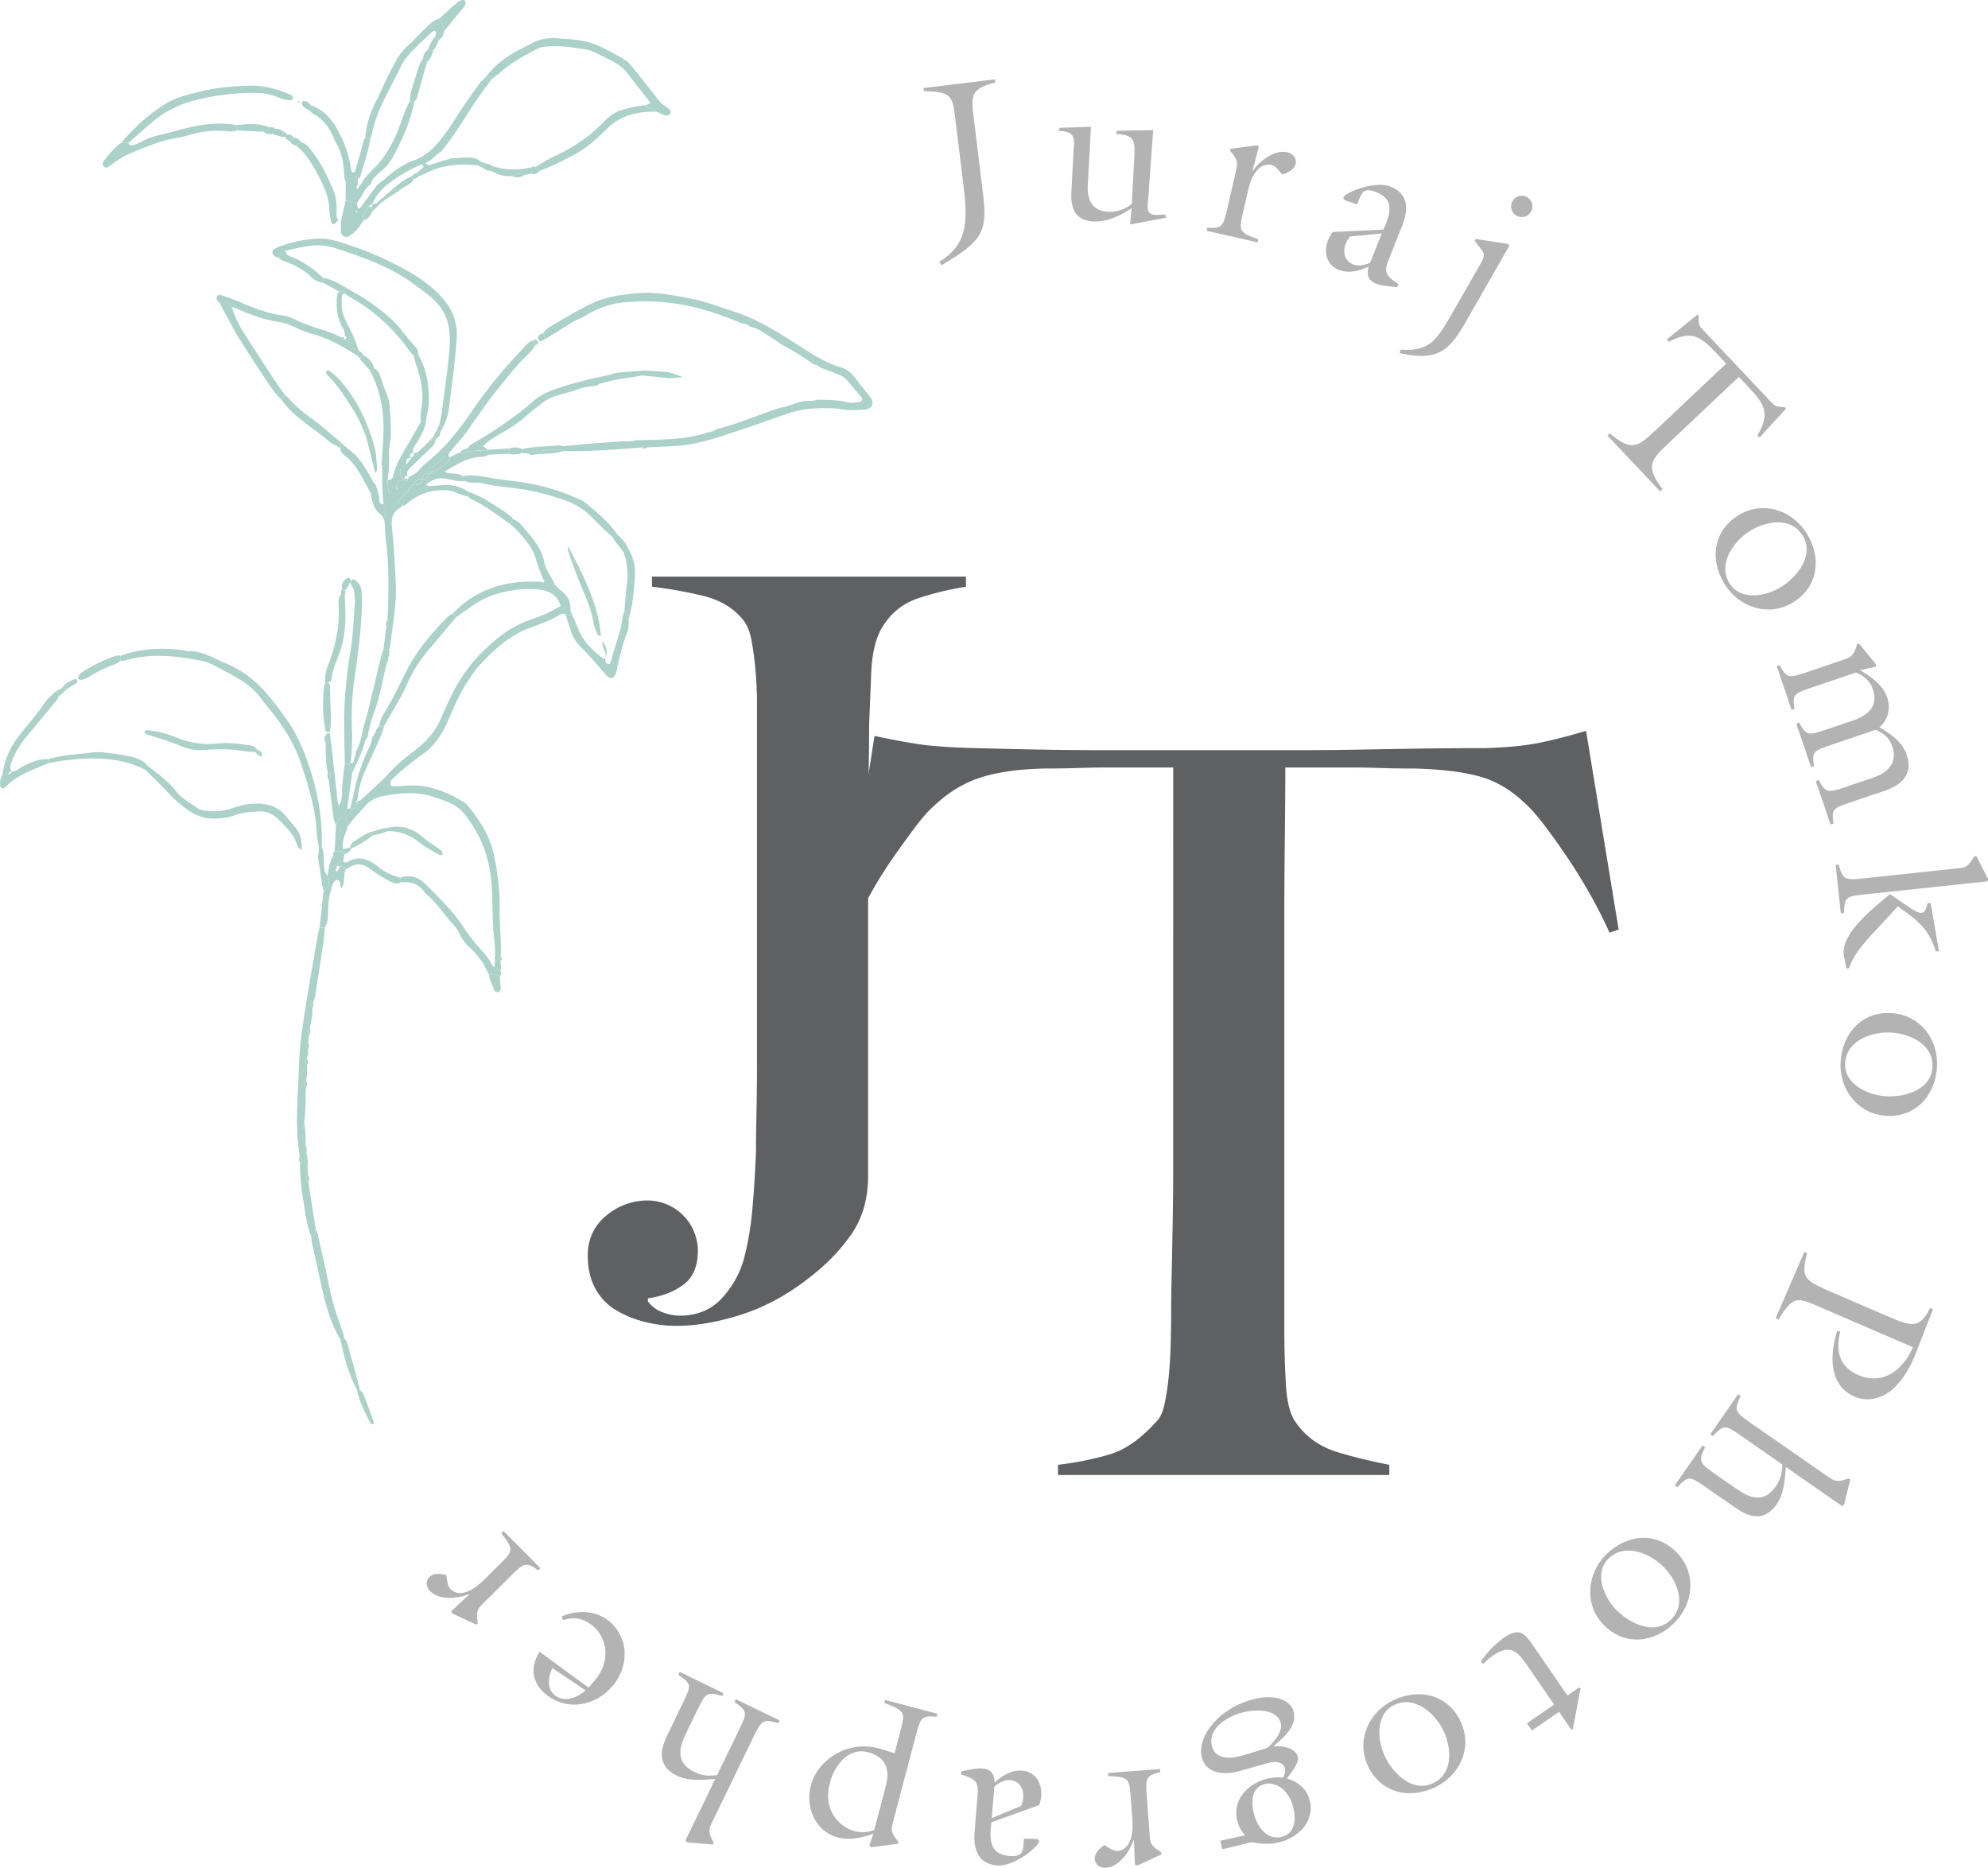 <svg xmlns="http://www.w3.org/2000/svg" viewBox="0 0 1560.15 1465.79">
  <g id="Layer_2" data-name="Layer 2">
    <g id="logo">
      <g>
        <path d="M457,332.41a56.32,56.32,0,0,0-11,5.64c-6.12,3.94-12.38,7.68-18.58,11.5-.3-1.71-.59-3.42-.89-5.13,1.84-2.8,4.7-4.49,7.41-6.09,9.75-5.76,19.45-11.6,29.67-16.59,12.3-6,25.31-7.57,38.64-8.53s26.44,1.79,39.49,4.26c11.84,2.23,23,6.69,34.4,10.31,19.16,6.09,35.56,17,52.23,27.58,9.87,6.25,19.62,12.62,31,16A22.11,22.11,0,0,1,671,379.64c4.05,5.46,8.58,10.57,12.54,16.09,2.7,3.76.72,7.87-3.78,8.74a6.41,6.41,0,0,1-1,.16c-5.51.07-11.16,1-16.48,0-7.44-1.34-14.68-1.2-22.16-.94a74.61,74.61,0,0,0-20.93,3.77c-11.69,3.84-23.18,8.27-34.88,12.06-14.46,4.69-28.69,10.12-43.85,12.54-10.94,1.75-22,1.45-32.94,2.3-1.28-1.59-2.56-1.69-3.82,0-20.75,1.73-41.51,3.21-62.36,2.88a13.58,13.58,0,0,0-.12-1.69l-.09-2.17,25.16-2.25,23.3-1.67a28.67,28.67,0,0,0,9.72-.78c19.06-.54,38.24,0,56.65-6.34,2.78-.1,5.05-1.62,7.48-2.68,16.86-4.13,32.66-11.4,49.2-16.48,7.18-1.23,13.67-5.11,21.07-5.49a18.18,18.18,0,0,0,7.75-.81c8,.13,16,.05,23.85,2.1,2.68.7,5.73,0,8.6-.17a3.34,3.34,0,0,0,2.38-1.13c.7-1.2,0-2.45-.84-3.47-3.3-3.92-6.64-7.8-9.93-11.73a17.14,17.14,0,0,0-6.86-5.14c-5-2-10.13-3.91-15.2-5.86a6.2,6.2,0,0,0-4.73-2.18,216.67,216.67,0,0,0-25.65-15.87,93.23,93.23,0,0,0-8.6-5.87c-4.95-2.66-9.11-6.94-15-7.65-2.15-1.55-4.37-2.9-7.15-2.83-14.26-6-28.64-11.22-44-14.18a167.54,167.54,0,0,0-49.09-2.36C477.36,321.76,466.86,326.08,457,332.41Z" transform="translate(0 -83.22)" style="fill: #abd1c8"/>
        <path d="M419.82,354.42c-3.2,5.63-8.48,9.43-12.65,14.21a495.25,495.25,0,0,0-38.77,50.49c-4.43,6.64-10.1,12.46-15.22,18.65-1.08,1.3-1.86,2.61-.39,4.15l0,.14c-.83-1.14-2.14-1.72-3.18-.88-3.62,2.92-7.12,6-10.52,9.16-.46.42-.11,1.7-.13,2.58h0c-1.69-.2-2.32.5-1.82,2.15l.07-.08c-4.45-.33-4.93,0-5.6,4.33h0c-3.86-.75-5.86,1.58-7.49,4.52l.07-.05c-1.16.26-1.93.85-1.86,2.16l.05-.06c-1.27.13-2.1.66-1.85,2.13l0,0c-1.52-.11-2.28.45-1.82,2.07l0,0q-2.52-.36-1.78,2.07v0c-1.69-.23-2.2,1-2.77,2.2-2.08,2.71-2.07,2.68.51,4.44a6,6,0,0,1,1.11,1.49,8.69,8.69,0,0,1-1.46,1.27c-5.87,3.25-7.46,8-6.78,14.69,1.44,14.17,2.29,28.41,3,42.63a133.63,133.63,0,0,1-.4,19.4c-1,10.61-2.56,21.16-3.93,31.73a20,20,0,0,1-.75,2.8l-4.48-.22q1.11-8.77,2.21-17.56a3.8,3.8,0,0,0,1-5c.21-6.73.52-13.45.59-20.17.14-13.49.08-27-1.69-40.38-.76-5.72-.91-11.53-1.34-17.3,1.15-4.6.45-9.12-.67-13.6A173.61,173.61,0,0,1,300,451.86a21.49,21.49,0,0,0-.57-3.77c.47-7.37,1-14.73,1.4-22.11.91-18.28-1.82-35.85-10.63-52.16.89-1.7,2.2-2.24,3.91-1.3a9.16,9.16,0,0,1,4,5.27c1.77,4.84,3.29,9.78,5.31,14.5a28.21,28.21,0,0,1,2.34,9.35c.76,11,1.86,21.95-.27,32.91a20.91,20.91,0,0,0-.29,5.8,87.08,87.08,0,0,1-1,19.36c.1,1.87.09,3.75.33,5.6a19.23,19.23,0,0,0,1.45,6.55c.86-2.09,1.28-3.19,1.77-4.27a6.32,6.32,0,0,1,3.24-3.22l.1,2.19c.21,1.69.84,1.62,1.75.43l6.45-6.35a1.24,1.24,0,0,0,.72-1.31,1.73,1.73,0,0,0-.15-2.86l.1.23c.55.23,1.31.82,1.61.64,2.21-1.32,4.78-2.42,6.4-4.31,5.33-6.15,12-10.77,17.73-16.46,9.67-9.64,17.72-20.59,25.4-31.84A363.06,363.06,0,0,1,397.38,371c4.67-5.36,9.5-10.57,14.38-15.74,2-2.08,3.87-4.44,7-4.89C419.13,351.72,419.48,353.07,419.82,354.42Z" transform="translate(0 -83.22)" style="fill: #abd1c8"/>
        <path d="M94.48,597.91c16.2-5.84,32.83-6.71,49.75-4.34a16.51,16.51,0,0,0,2.84.59c11.58-.48,20.77,5.83,30.91,10,20.7,8.48,33.46,24.84,45.83,42,9.58,13.28,15.73,28.11,20.5,43.74,5.83,19.07,8.92,38.4,8.17,58.32l-2.19.38c-.55-3.22-1.09-6.44-1.64-9.66-.31-14.72-3.94-28.83-7.93-42.86-1.06-3.73-2.53-7.35-3.65-11.07-5.16-17-14.47-31.69-25.56-45.37-2.44-3-4.92-6-7.25-9.09-5.18-6.87-11.94-11.82-19.3-16-5.92-3.35-11.9-6.61-18-9.68a31.74,31.74,0,0,0-8.18-3c-20.15-3.89-40.34-6.43-60.58-.37a22.14,22.14,0,0,1-3.85.46C94.41,600.6,94.44,599.25,94.48,597.91Z" transform="translate(0 -83.22)" style="fill: #abd1c8"/>
        <path d="M392.62,837.53c.37,2.54.93,5.09.06,7.64-2.49.35-2.62-2.57-4.41-3.17,0-7.12.64-14.26-.33-21.37-1.36-10-1.25-20.06-1.57-30.1-.15-4.85-.19-9.71-.65-14.53-1.4-14.65-5-28.64-12.71-41.41-10.46-17.39-13.65-19.86-33.11-26.13-13.45-4.33-26.9-2.92-40.3-.32A23.39,23.39,0,0,0,286.38,716c-4.62,5.38-10,10.13-13.69,16.31-.29-1.57-.59-3.14-.88-4.7l-.27-3.46c2.19-1.39,3.25-3.62,4.37-5.82,2.46-.79,4.43-2,4.66-4.94l0-2-.07.2c1.82.41,2.92-.79,4.06-1.84q8.67-8,17.32-16l4.94,2c-.58,4.3-.5,4.54,2.39,4.47,4.18-.11,8.37-.37,12.55-.55,15.51-.67,29,5.26,42,12.86a13.24,13.24,0,0,1,3.59,3.21c9.17,11.39,17.1,23.23,20.22,38.07a190.63,190.63,0,0,1,4.56,41.27c-.09,9.35.6,18.71.87,28.06.1,3.55,0,7.1-.06,10.65C391.28,834.94,390.8,836.15,392.62,837.53Z" transform="translate(0 -83.22)" style="fill: #abd1c8"/>
        <path d="M218.24,285.06a6,6,0,0,1-1.89-.33c-2.92-1.64-3.44-4.44-1.13-6a17.55,17.55,0,0,1,3.43-1.74,100.47,100.47,0,0,1,30.24-6.5c9-.53,17.29,2.37,25.5,5.17a257.16,257.16,0,0,1,42.67,18.55c12.05,6.76,23.81,14.49,32.48,25.76a41.27,41.27,0,0,1,8.84,28.93c-1.19,18.09-3.64,36-6,54-.7,5.45-2,10.79-4.8,15.62l-2.75-2.07c.52-2.55,1.19-5.07,1.54-7.63,1.91-14.15,4-28.27,5.48-42.46.82-8,1.78-16.13.66-24.26a37.78,37.78,0,0,0-9.38-20.91c-5.52-6.14-12.24-10.48-18.75-15.3-13.75-10.18-29.34-16.9-45.15-22.46-26.17-9.2-27.23-9.83-55-3.57C220.83,280,220.61,283.74,218.24,285.06Z" transform="translate(0 -83.22)" style="fill: #abd1c8"/>
        <path d="M239.89,981.93a8.08,8.08,0,0,1,.51,6c-2.42,4.07-2.06,7.91.92,11.55.16,2,.33,3.93.49,5.89-2.05,2-2,3.92.25,5.74q2.9,18.7,5.77,37.41c-.58,2.14-.44,4.75-3.42,5.36-3.55-8.39-4.55-17.4-6-26.23A186.07,186.07,0,0,1,235.44,996c2.17-2.07,2-4-.3-5.84a188.3,188.3,0,0,1-2-32.86c.2-12.6,1.07-25.19,1.5-37.79.55-16.19,2.91-32.18,5.49-48.12,3-18.5,6.29-36.94,9.49-55.41.27-1.58.76-3.14,1.14-4.71L255,811c-.42,4.17-.67,8.36-1.29,12.5-2.16,14.36-4.43,28.71-6.72,43a20.4,20.4,0,0,1-1.29,3.6c-2,1-2.65,2.26-.58,3.9.45,5.44-.85,10.66-2,15.89-1.85,1.66-1.63,3.52-.55,5.46l-.69,6.42c-1.74,1.67-1.5,3.48-.35,5.34.75,2.27.18,4.38-.73,6.46-2.13,2-2,3.88.15,5.74a43.31,43.31,0,0,1-.71,11.86c-2.21,1.83-2.25,3.73-.19,5.71-.31,9.23-.09,18.48-1.37,27.67C236.15,970.55,237,976.31,239.89,981.93Z" transform="translate(0 -83.22)" style="fill: #abd1c8"/>
        <path d="M306.78,695.77l-4.94-2A136.53,136.53,0,0,1,323.07,674c8.79-6.62,17-14,21.71-24.34q4-8.83,8.06-17.63a134.91,134.91,0,0,1,16.67-27.23c5.46-6.93,11.86-12.77,18.4-18.58A88.15,88.15,0,0,1,418,568.88a104.72,104.72,0,0,0,21.95-10.17l4.39,6.4-.45.49a4.2,4.2,0,0,0-4.58.08c-7.25,4.44-15.22,7.17-23.14,10.07C401.78,581,390.48,590.58,380,601.34c-13,13.25-20.87,29.49-27.9,46.3-4.7,11.26-11.2,21.33-21.45,28.27A177.14,177.14,0,0,0,306.78,695.77Z" transform="translate(0 -83.22)" style="fill: #abd1c8"/>
        <path d="M285.49,256.09c-3,4.14-5.47,8.7-10.06,11.47-1.68,1-3.22,2.2-5.28,1.27s-2.63-2.69-2.64-4.71c0-2.57.08-5.13.13-7.7l.05-.18q1.79-7.78,3.56-15.56l9,1.86a11.86,11.86,0,0,0,0,1.88,4.23,4.23,0,0,0,.54,1.72c.79,1.24,1.84.36,2.24-.19,4.33-5.77,8.55-11.61,12.8-17.44,3-2.43,6.12-4.77,9.05-7.31,5.94-5.13,12.4-9.43,19.81-12,7.61-2.65,13.44-7.55,18.63-13.46,6.44-7.31,11.63-15.48,16.83-23.69s10.92-16,16.54-23.88c1.1-1.54,2.79-2.65,4.22-4l5,1.2c-7.2,9.43-14.07,19.09-20.33,29.19a257.78,257.78,0,0,1-19.33,27.53c-4.39,2.48-7.23,7.07-12.09,8.92l-3.39,1.27a119.16,119.16,0,0,0-24.28,13.83C300.2,230.65,295,236.29,292,243.6l.08-.1c-1.41.13-2.08,1.16-2.71,2.24C286.69,248.67,284.85,251.92,285.49,256.09Zm-5.62-6c.2-.24.57-.5.56-.73s-.39-.47-.61-.7c-.2.25-.56.5-.56.74S279.65,249.81,279.87,250Z" transform="translate(0 -83.22)" style="fill: #abd1c8"/>
        <path d="M385.87,145.4l-5-1.2c6.21-8.5,14.25-14.92,23.27-20.14,4.2-2.42,8.66-4.38,12.92-6.7a34.3,34.3,0,0,1,19.67-4.13c10.28.9,20.66.92,30.51,4.9a160.19,160.19,0,0,1,23.14,12.15c2.94,1.79,5.24,4.81,7.48,7.55,6.32,7.78,12.49,15.66,18.63,23.58,2.24,2.89,5.22,4.78,8,6.92,1.3,1,2.5,2.43,1.32,4.11a3.63,3.63,0,0,1-4.38,1.1c-2.12-.76-4.15-1.75-6.23-2.64-.88-2.19-2.74-2.41-4.75-2.38a3.35,3.35,0,0,1-3.47-2.68l3.54-1.89c-5.76-7.39-11.4-14.41-16.78-21.62a36.47,36.47,0,0,0-14-11.56c-2.63-1.23-5.13-2.75-7.77-3.93-3.83-1.72-7.61-4-11.64-4.7-10.81-1.81-21.71-3.45-32.74-2.28a16.06,16.06,0,0,0-5.56,1.51c-10,5.2-20.07,10.41-28.62,18C391,141.5,388.39,143.39,385.87,145.4Z" transform="translate(0 -83.22)" style="fill: #abd1c8"/>
        <path d="M116.26,684.59c8,6,16.08,12,22.36,20,4.51,5.73,11.11,8.85,16.76,13.14,1.44,1.09,3.64,1.35,5.54,1.61A44.52,44.52,0,0,0,182,717.57c8.89-3.11,18-5,27.63-2.87a24.31,24.31,0,0,1,14,8.14c2.94,3.45,5.87,6.92,8.69,10.47,3.26,4.11,4.13,7.41,4.61,16.5-3-.1-3.51-2.79-4.14-4.63-2.73-8.06-8.88-13.52-14.56-19.19a19.74,19.74,0,0,0-15.89-6c-6.15.47-12.23.81-18.12,3a46.13,46.13,0,0,1-16.25,2.59,32.58,32.58,0,0,1-19.2-5.85,93.81,93.81,0,0,1-15.53-13.1c-6.13-6.65-12.72-12.88-19.12-19.3C114.8,686.44,115.53,685.51,116.26,684.59Z" transform="translate(0 -83.22)" style="fill: #abd1c8"/>
        <path d="M270.61,682.73c-.16-14.5-1-29-.31-43.5a355.41,355.41,0,0,1,4.51-43.32c2.21-13,2.65-26.33,3.69-39.52.22-2.86-.57-5.8-.5-8.69.08-3.06-3.2-4.86-2.69-8,.43-1.47,1.48-2.24,2.81-1.49,3.71,2.08,5.42,5.61,5.71,9.62a120.8,120.8,0,0,1,.11,13.59c-.72,17.81-3.1,35.46-5.57,53.1a218.91,218.91,0,0,0-2.07,43.57c.29,4.84-.16,9.72-.27,14.57-.3,3.27-.59,6.54-.89,9.81a.82.82,0,0,0-1-.11Z" transform="translate(0 -83.22)" style="fill: #abd1c8"/>
        <path d="M95.21,195.23a153.56,153.56,0,0,1,32.35-29.11c9.2-6.21,20.12-8.77,30.85-11.35,12-2.88,24.28-3.9,36.59-4.34,11.89-.43,23.05,2.74,33.8,7.52a2.8,2.8,0,0,1,1.07,2.41,2,2,0,0,1-2.13,1.49,18.8,18.8,0,0,1-7.57-1.49c-10.08-4.57-20.78-4.76-31.47-4a194.38,194.38,0,0,0-37.31,6,82.59,82.59,0,0,0-32.33,17c-6.15,5.26-12.19,10.64-18.28,16Z" transform="translate(0 -83.22)" style="fill: #abd1c8"/>
        <path d="M484.52,502.61c-.56,2.63-2.47,3.24-4.19,1.73-4.85-4.28-9.53-8.77-14-13.4-6.18-6.35-13.12-11.52-21.5-14.55a188.52,188.52,0,0,0-39.46-9.89c-9-1.19-18-1.87-26.85-4-4.4-1.07-9.12.22-13.41-1.73q-1.12-2-2.27-3.91c6.14-1,12.17-.39,18.25.69,7.61,1.35,15.27,2.5,22.95,3.37a165.87,165.87,0,0,1,51,14.31,20.61,20.61,0,0,1,4.2,2.38C468.46,485.07,477.5,492.81,484.52,502.61Z" transform="translate(0 -83.22)" style="fill: #abd1c8"/>
        <path d="M95.21,195.23l5.57.19c.46,1.33,1.32,2.33,2.8,1.94a22.54,22.54,0,0,0,5.39-2,75.31,75.31,0,0,1,19-6.88c8.13-1.95,16.16-4.39,24.35-6.07,11.1-2.27,22.33-3,33.59-1l.31,4.17c-3.45,1.42-7,.63-10.5.42a73.91,73.91,0,0,0-25,2.52,113.41,113.41,0,0,1-13.17,3.23c-12.92,2.1-24.66,7.49-36.59,12.41-5.78,2.39-10.55,6.25-15.58,9.75-1.09.75-2.39,1.26-3.56.26a3.07,3.07,0,0,1-.58-4.35C85.42,204.54,89.54,199.14,95.21,195.23Z" transform="translate(0 -83.22)" style="fill: #abd1c8"/>
        <path d="M172.45,321.21a13.23,13.23,0,0,1-2.24-3c-.79-2.13,1-4.26,2.91-3.58,5.48,1.92,11,3.83,16.3,6.14,10.72,4.65,21.59,8.65,33.27,10.15a22.85,22.85,0,0,1,7.35,2.37c9,4.56,18.63,7.33,28.16,10.44a81.71,81.71,0,0,1,8.84,3.92c1.29.59,2.41.68,3.37-.54v-.21a2.05,2.05,0,0,0,.27,2.95c4.31,3.1,4.31,3.1,7.32-1.42l3.51,10c-.17,1.46-.34,2.93-.5,4.39-11.32-7.44-23-14.09-36.23-17.63a93.53,93.53,0,0,1-13.46-5.25c-3.55-1.57-7.08-3.19-10.92-3.76a124.57,124.57,0,0,1-34.83-11,23.6,23.6,0,0,0-3.68-1.06C179.86,319.38,175.93,321,172.45,321.21Z" transform="translate(0 -83.22)" style="fill: #abd1c8"/>
        <path d="M362.8,456.83q1.14,1.95,2.27,3.91c-5.24.59-10.24-.95-15.28-1.9-5.77-1.08-10.49.61-15.69,4.77,2.9,1.65,5,.84,7,.74s3.86-.26,5.78-.46a31,31,0,0,1,21,5.45c-.11,1.24-.21,2.49-.31,3.73-3.35-1.09-6.85-1.86-10-3.34-4.59-2.14-9.22-2-14.08-1.63-8.33.56-15.48,3.76-22,8.67-1.78,1.33-3.31,3.06-5.63,3.53a6,6,0,0,0-1.11-1.49c-2.58-1.76-2.59-1.73-.51-4.44,1.38-.16,2.51-.64,2.77-2.2v0a1.79,1.79,0,0,0,1.78-2.07l0,0a1.94,1.94,0,0,0,1.82-2.07l0,0a2.35,2.35,0,0,0,1.85-2.13l-.05.06a2.26,2.26,0,0,0,1.86-2.16l-.07.05c3.44.06,6.35-.75,7.49-4.52h0c3.12.18,4.61-1.76,5.6-4.33l-.07.08a2.47,2.47,0,0,0,1.82-2.15h0c4.48-.67,7.68-3.74,11.25-6.09a6.76,6.76,0,0,0,2.58-4.77l0-.14,8.72-3.93c2,1.83,3.85,1.67,5.59-.37,5.3-.5,10.57-1.49,15.93-.86l0,3.3c-1.88,1.58-4.2,1.59-6.45,1.7-10.45.49-18.5,6.29-27.9,11.59C354,456,359.05,453.66,362.8,456.83Z" transform="translate(0 -83.22)" style="fill: #abd1c8"/>
        <path d="M286.65,191.33a77.59,77.59,0,0,1,8.87-29.47c2.37-4.59,4.35-9.38,6.62-14,2.85-5.8,5.67-11.62,8.81-17.26a44.53,44.53,0,0,1,10.35-12.69c4.19-3.51,7.62-7.91,11.61-11.67,3.5-3.29,6.75-7,11.7-8.33a14.69,14.69,0,0,1,3.79,9.85c0,3.09-1.64,5.23-4.06,6.89l-2.8-2.84c.23-1.25,1.08-3.07.56-3.64-1.47-1.62-2.87,0-4,1-4.69,4.39-9.45,8.73-13.88,13.37-3.54,3.7-7.07,7.49-9.31,12.23-8.49,18-19.61,34.79-23.33,54.78a6.72,6.72,0,0,1-.88,1.7Z" transform="translate(0 -83.22)" style="fill: #abd1c8"/>
        <path d="M475.07,599.32c-.41,2.67.4,4.69,2,5.06.77.18,1.29.08,1.62-.59a8.64,8.64,0,0,0,.86-1.72c2.61-11.33,7.6-22,8.84-33.73a29.63,29.63,0,0,1,1.65-5.53c2.64,1.58,2.05,4.61,3.11,6.91a19.58,19.58,0,0,1-1,9.55A205.79,205.79,0,0,0,484,609.21a17,17,0,0,1-1.69,4.5,2.81,2.81,0,0,1-4.13,1.14,10.08,10.08,0,0,1-3-2.42c-6.5-7.64-13.08-15.2-20.19-22.3a29,29,0,0,1-6.86-11.63l-4.26-12.9s.45-.49.44-.49c1.48,1,3.13.95,4.8.73,1.77,4.09,3.57,8.17,5.31,12.27,4,9.48,11.31,16.12,19.28,22.15.11.09.86-.65,1.32-1Z" transform="translate(0 -83.22)" style="fill: #abd1c8"/>
        <path d="M507,165.84a3.35,3.35,0,0,0,3.47,2.68c2,0,3.87.19,4.75,2.38A65.1,65.1,0,0,0,498,172.45,42.71,42.71,0,0,0,477.72,183c-8.22,7.69-16.26,15.78-26.32,21.18-9.08,4.87-18.25,9.61-28,13.19a3.64,3.64,0,0,0-.59-1.26l-.42-3.1c2.18-1.36,4.29-2.85,6.56-4,6.28-3.3,12.8-6.19,18.91-9.78A117.75,117.75,0,0,0,473,179.61c4.09-4.22,8.57-8.11,14.2-9.81C493.65,167.87,500.2,166.09,507,165.84Z" transform="translate(0 -83.22)" style="fill: #abd1c8"/>
        <path d="M280.23,242.54l-9-1.86.09-15.06c3.23.55,6.7,1.74,8-3l1.59.5-.21,5.26c-.35.51-.92,1-1,1.55s.42,1.07.66,1.62c.41-.45.86-.87,1.23-1.35a3.24,3.24,0,0,0,.35-.88,8.14,8.14,0,0,0,3-4.63c2.56-2.86,4.93-5.92,7.73-8.52,7.18-6.65,12.15-14.78,16.48-23.42,4.87-9.75,7.13-20.57,12.44-30.12l3.62.34C322,178.62,315.62,193.07,308,207a37.46,37.46,0,0,1-9.41,11c-3.27,2.66-6.35,5.53-7.69,9.74a18.27,18.27,0,0,0-5.83,7C283.65,237.42,281.85,239.94,280.23,242.54Z" transform="translate(0 -83.22)" style="fill: #abd1c8"/>
        <path d="M280.91,223.16l-1.59-.5c-1.28,4.7-4.75,3.51-8,3-1.5-3-1.28-6.27-1.53-9.47-.55-7.15-2.1-14-5.78-20.3a24.24,24.24,0,0,1-1.7-3.47c-3.4-8.68-8.67-15.76-17.08-20.24-.79-.42-1.29-1.39-1.92-2.1.21-1.41.42-2.81.64-4.22,10.45,3.65,16.92,11.25,21.88,20.87A89.48,89.48,0,0,1,275.63,217c.09.75.54,2,1.84,1.49a2.3,2.3,0,0,0,1.34-1.21q2.85-9.79,5.55-19.62c.6-2.18.82-4.49,2.29-6.34l4.1-.09c-1.55,10.78-5.36,21-8.23,31.41C282,222.81,281.44,223,280.91,223.16Z" transform="translate(0 -83.22)" style="fill: #abd1c8"/>
        <path d="M388.27,842c1.79.6,1.92,3.52,4.41,3.17a3.28,3.28,0,0,1-.48,4.25l-5.61-1.74c-1.43-2.55-1.43-2.55-3.33-.37a60.34,60.34,0,0,0-15.07-20.93,33.9,33.9,0,0,1-7.88-10.89,21.18,21.18,0,0,0-3.62-5.66c-7.53-7.92-13.29-17.4-21.67-24.55a6.89,6.89,0,0,1-1.45-1.27c-4.48-7-11.08-9.24-19-8.38l-.24-3.78c7.14-2.15,13.42-.76,18.81,4.5,11.81,11.53,23.54,23.12,32.46,37.2a91.39,91.39,0,0,0,8.89,11.5c4.53,5.09,9.27,10,12.14,16.29C386.78,841.73,387.69,841.79,388.27,842Z" transform="translate(0 -83.22)" style="fill: #abd1c8"/>
        <path d="M244.41,1053.83c3-.61,2.84-3.22,3.42-5.36,1.56,1.42,1.61,3.42,2,5.29,2.7,12.25,5.64,24.46,8,36.78a219.52,219.52,0,0,0,10.51,36.08c.91,2.4,1.44,4.94,2.14,7.41l-3.42.28c-6.62-11.23-10.52-23.49-13.42-36.1-3.1-13.5-6.07-27-9-40.55A24.33,24.33,0,0,1,244.41,1053.83Z" transform="translate(0 -83.22)" style="fill: #abd1c8"/>
        <path d="M172.45,321.21c3.48-.19,7.41-1.83,9.43,2.85a76.74,76.74,0,0,0,9.31,20c7.05,11.15,14.25,22.2,21.48,33.23,3.51,5.37,7.23,10.6,10.86,15.9-1,1.1-2,2.21-3,3.32-6.57-6.28-11-14.12-16-21.56-5.37-8-10.5-16.17-15.71-24.28-1.39-2.16-2.75-4.35-4-6.6C180.67,336.45,176.57,328.82,172.45,321.21Z" transform="translate(0 -83.22)" style="fill: #abd1c8"/>
        <path d="M267.69,256.24l-.05.18c-2.45-1.31-3.3.85-4.62,2.1s-2.58.55-2.91-.75a41.56,41.56,0,0,1-1.61-9.45c-.05-9.68-4-18.33-8.2-26.44-4.69-9-9.86-18.07-18.13-24.62l4.12-2.59a14,14,0,0,1,6.88,5.08c8.28,10.47,14.34,22.2,19.13,34.55,2.11,5.44,1.93,11.39,1.79,17.22C264,253.86,264.7,256,267.69,256.24Z" transform="translate(0 -83.22)" style="fill: #abd1c8"/>
        <path d="M266.19,312q-6.24-3.42-12.46-6.86c-.09-1.33-.19-2.67-.28-4,.94.22,1.9.42,2.83.67,7.63,2.09,14,6.61,20.8,10.42a162.7,162.7,0,0,1,30,21.37c7,6.39,11.87,14.57,18.49,21.27a10,10,0,0,1,2.86,7.08l-3.8.31a51.45,51.45,0,0,1-3.81-4.29,139.87,139.87,0,0,0-46-41.54c-1.66-.93-3.17-2.14-4.75-3.22A3.69,3.69,0,0,0,266.19,312Z" transform="translate(0 -83.22)" style="fill: #abd1c8"/>
        <path d="M270.61,682.73l3.53-.34a18.12,18.12,0,0,0,2.3,7.34l-4,28.09c-1.69,1.89-.94,4.16-.94,6.3l.27,3.46a12.27,12.27,0,0,1-1.53-.9c-3.19-2.57-3.15-2.56-4.69.73a22.4,22.4,0,0,1-1.91,2.91c-.59-1.47-1.52-2.89-1.73-4.42-1.39-10.18-2.63-20.38-3.92-30.58,1.91-2.1,1.75-4-.61-5.64-2-7.68-1.62-15.56-1.84-23.39,2.23-2.11,1.6-4.48.62-6.89a1.6,1.6,0,0,1,2.7-.24c.41,2.88.89,5.74,1.21,8.63,1.65,14.74,3.24,29.48,4.88,44.23a33.94,33.94,0,0,0,.93,3.51c2.5-3.79,2.37-7.25,2.53-10.68.18-3.86.46-7.73.83-11.58C269.63,689.75,270.16,686.24,270.61,682.73Z" transform="translate(0 -83.22)" style="fill: #abd1c8"/>
        <path d="M255,811l-4.21.29L254,781.9c5.37-2.6,4.31-6.93,3-11.32.91-5.14,1.43-10.4,4.11-15.06.69.13,1.15,1.79,2,.33.07-.13-.79-.8-1.21-1.22-1.07-1.35-.79-2.36.76-3l6-.41,1.74,2.28c-.35,1.86-.71,3.71-1.07,5.57-2.38.18-4.57.61-4.79,3.63-.21.62-.43,1.23-.65,1.85-.46.75-.92,1.7-.12,2.27s1.35-.36,1.74-1c.43-.87.87-1.73,1.31-2.59,1.93-.09,3.53.46,4.45,2.32-2.06,4.65-.15,10.2-3.24,14.71-2.11-1.77,0-6-2.89-6.36-3.67-.43-3.88,3.59-4.83,6.06-1.86,4.83-2.33,10-2.71,15.14C257.17,800.36,258.24,806,255,811Z" transform="translate(0 -83.22)" style="fill: #abd1c8"/>
        <path d="M276.44,689.73a18.12,18.12,0,0,1-2.3-7.34.81.81,0,0,1,1,.09c1.17-.53,2.33-1,2.67-2.49.57-2.49,1.24-5,1.87-7.43a52.56,52.56,0,0,0,4.68-14.63c.81-5,2.82-9.87,4-14.85,3.75-15.32,7.35-30.66,11.06-46a44.6,44.6,0,0,1,1.61-4.49l4.48.22c.31,5.64-2.09,10.76-3.3,16.08-2.57,11.34-4.67,22.82-8.72,33.77a97,97,0,0,0-4.95,18.71,15.1,15.1,0,0,0-1.89,3.25C284.2,673.38,280.18,681.5,276.44,689.73Z" transform="translate(0 -83.22)" style="fill: #abd1c8"/>
        <path d="M45.85,629.9c-.57,2.29-2.24,3.86-3.66,5.59q-10.74,13-21.51,26a67.81,67.81,0,0,0-11,18c-1.18,2.94-2.53,6-.66,9.21l.1,0c-1.66-.13-2.2,1.11-2.81,2.28L2,691.08a60.73,60.73,0,0,1,12.64-30c6.49-8.44,13.54-16.44,19.72-25.14a40.73,40.73,0,0,1,10.84-11Z" transform="translate(0 -83.22)" style="fill: #abd1c8"/>
        <path d="M200.46,673.18c-6.81.3-13.42-1.63-20.25-1.78a155.77,155.77,0,0,0-19.33.31,35.85,35.85,0,0,1-17.14-2.39,272.34,272.34,0,0,0-27.49-9.41,8.92,8.92,0,0,1-2.46-1.47.92.92,0,0,1-.24-.83c.24-.52.68-1.41,1-1.38A78,78,0,0,1,125,657.64a81.25,81.25,0,0,1,12.92,4.11,65.42,65.42,0,0,0,33.2,4.9c7.18-.76,14.21,0,21.23,1,3.34.44,7.27.45,9.5,4Z" transform="translate(0 -83.22)" style="fill: #abd1c8"/>
        <path d="M301.18,478.53c1.13,4.49,1.83,9,.68,13.61-.92-1.66-1.45-3.84-2.83-4.89-5-3.81-6.87-9-7.6-14.91a15.83,15.83,0,0,0-2.24-5.26c-5-9.24-9.4-18.9-17.88-25.85-2-1.61-4.8-3.46-4.19-7,.13-1.3.26-2.6.4-3.9a95.14,95.14,0,0,0,7.14,6.36c5.88,4.29,9.73,10.19,13.48,16.2,2.2,3.53,3.61,7.55,6.55,10.61a45.7,45.7,0,0,1,3.14,13C298,478.51,299.26,479.2,301.18,478.53Z" transform="translate(0 -83.22)" style="fill: #abd1c8"/>
        <path d="M270.61,550.18c.18,9.31.95,18.62-.18,27.94A77.09,77.09,0,0,1,266.67,595c-2.39,6.64-5.5,13-6.35,20.17a3.82,3.82,0,0,1-2.72,3.62l-2.42.64a30.62,30.62,0,0,1,2.3-14.13c6-15.45,9.33-31.4,8.24-48.09-.18-2.62-.14-5.17,1.92-7.19Z" transform="translate(0 -83.22)" style="fill: #abd1c8"/>
        <path d="M116.26,684.59c-.73.92-1.46,1.85-2.2,2.77C99.57,679.84,84,677.94,68,678.52a177.46,177.46,0,0,0-29.83,3.56c-.11-1-.23-2-.34-3.06,11.52-3.67,23.6-3.73,35.43-5.38a42.25,42.25,0,0,1,10.64.36c5.78.7,11.57,1.51,17.27,2.69S112.39,679.7,116.26,684.59Z" transform="translate(0 -83.22)" style="fill: #abd1c8"/>
        <path d="M220.57,396.48c1-1.11,2-2.22,3-3.32a25.64,25.64,0,0,1,2.88,2.51c5.2,6.15,11.39,11.09,17.9,15.82,7.73,5.62,14.85,12.09,22.24,18.19-.77,1.13-1.55,2.25-2.32,3.37-4-1.35-7.09-4.33-10.24-6.91-9.84-8.05-21-14.58-29.35-24.38C223.2,400.07,221.92,398.24,220.57,396.48Z" transform="translate(0 -83.22)" style="fill: #abd1c8"/>
        <path d="M493.12,569.72c-1.06-2.3-.47-5.33-3.11-6.91.62-7,1-14,1.91-20.92a52.89,52.89,0,0,0-2.58-25.42,7,7,0,0,0,3.15-3.42,34.75,34.75,0,0,1,5.78,21.75C497.55,546.6,496.7,558.35,493.12,569.72Z" transform="translate(0 -83.22)" style="fill: #abd1c8"/>
        <path d="M264.51,762.65c.22-3,2.41-3.45,4.79-3.63,1.76,1.83,3.39.83,5.12-.15,5.94-3.37,11.7-2.09,17.27,1a43.75,43.75,0,0,1,5.47,3.84,42.15,42.15,0,0,0,17.14,8.15l.24,3.78c-3.72,1.9-7,.11-10-1.61a108.84,108.84,0,0,1-13.87-8.77c-5.56-4.37-11-4.91-16.89-1.19-.82.52-1.69.93-2.54,1.4-.92-1.86-2.52-2.41-4.45-2.32Z" transform="translate(0 -83.22)" style="fill: #abd1c8"/>
        <path d="M37.78,679c.11,1,.23,2,.34,3.06-3.84,1.6-7.68,3.22-11.53,4.81-8.33,3.46-16.27,7.53-22.52,14.3a2.81,2.81,0,0,1-2.58.51,3.35,3.35,0,0,1-1.37-2.33A13,13,0,0,1,2,691.08L6.27,691c1.3-.31,2.49-.76,2.81-2.28l-.1,0c3.53.15,5.85-2.46,8.65-3.91C24,681.54,30.4,678.65,37.78,679Z" transform="translate(0 -83.22)" style="fill: #abd1c8"/>
        <path d="M330.73,212.31l3.39-1.27c.8,1.8,2.33,1.87,3.87,1.4,5.33-1.63,10.64-3.35,15.95-5,4.18-.23,8.36-.54,12.54-.69,3.94-.13,7.71.5,10.8,3.27-.81,1-1.62,2-2.44,3-14.6-1.61-28.73-.38-41.93,6.77a30.37,30.37,0,0,1-4.46,1.63c-.49-.79-1-1.57-1.46-2.36,1.4-1.18,2.73-2.45,4.22-3.52C333.26,214,332.3,213.17,330.73,212.31Z" transform="translate(0 -83.22)" style="fill: #abd1c8"/>
        <path d="M253.45,301.11l.28,4a16.83,16.83,0,0,1-10.11-5c-5.36-5.35-11.85-8.62-18.81-11.24-2.37-.88-4.87-1.67-6.56-3.8,2.36-1.31,2.58-5.09,6-5.2-.12,3.91,3.24,4.41,5.7,5.41C238.93,288.88,246.4,294.66,253.45,301.11Z" transform="translate(0 -83.22)" style="fill: #abd1c8"/>
        <path d="M94.48,597.91l-.1,4a16.22,16.22,0,0,1-3.16,2.1,121.24,121.24,0,0,0-20.93,10c-2.19,1.35-4.45,2.72-7.16,2.71a2.23,2.23,0,0,1-1.6-.84,2.09,2.09,0,0,1-.09-1.82,8.62,8.62,0,0,1,2.4-2.92c9-5.68,18.38-10.78,28.77-13.6A4.9,4.9,0,0,1,94.48,597.91Z" transform="translate(0 -83.22)" style="fill: #abd1c8"/>
        <path d="M267.12,1134.31l3.42-.28c2.52,2.37,2.67,5.76,3.53,8.76,3,10.43,5.69,21,8.5,31.44l-2.33-.13C273.41,1161.65,270.11,1148,267.12,1134.31Z" transform="translate(0 -83.22)" style="fill: #abd1c8"/>
        <path d="M348.4,107.74a14.69,14.69,0,0,0-3.79-9.85c4.8-4.3,9.56-8.62,14.42-12.84a8.33,8.33,0,0,1,3.38-1.77A3,3,0,0,1,365,84c.48.59.36,1.78.25,2.68a3.64,3.64,0,0,1-.9,1.68Q356.37,98.08,348.4,107.74Z" transform="translate(0 -83.22)" style="fill: #abd1c8"/>
        <path d="M266.19,312a3.69,3.69,0,0,1,3.9,1.21c-.59.71-1.64,1.38-1.71,2.15-.64,6.39-.33,12.7,2.56,18.62L278,348.39c-3,4.52-3,4.52-7.32,1.42,1.84-1.91,1.82-2.18-.27-2.95v.21c.88-3.19-1.09-5.66-2.33-8.16-3.9-7.84-4.45-16.07-3.39-24.53C264.79,313.53,265.67,312.77,266.19,312Z" transform="translate(0 -83.22)" style="fill: #abd1c8"/>
        <path d="M325.22,163l-3.62-.34c.21-2.21.08-4.52.69-6.62,2.14-7.36,4.46-14.67,6.89-21.94.59-1.77,1.86-3.33,2.81-5l3.07,2.61q-3.63,13.08-7.25,26.16C327.29,159.77,326.77,161.65,325.22,163Z" transform="translate(0 -83.22)" style="fill: #abd1c8"/>
        <path d="M341.54,429.58c-.39,2.35-2,3.83-3.64,5.37-5.27,5-10.54,10-15.67,15.17-1.71,1.72-3.75,3.63-2.15,6.58l-.1-.23c-1.66-.21-2.34,1-3,2.14a4.28,4.28,0,0,1-.9.47c-3.2-7.16-3.09-7.59,3-11.33l3.61-5.33-.12.15c1.6-1,2.94-2.05,1.65-4.17l0,0c2.19,1.05,3.77-.31,5.13-1.59,3.28-3.07,6.39-6.33,9.56-9.51Z" transform="translate(0 -83.22)" style="fill: #abd1c8"/>
        <path d="M255.18,619.46l2.42-.64a3.87,3.87,0,0,1,1.37,3.35c.22,8.27.45,16.54.74,24.81a38.39,38.39,0,0,1-1,10.42c-1.88.7-3.1,0-3.49-1.88a100.61,100.61,0,0,1-1.56-22.84C253.83,628.28,253.45,623.72,255.18,619.46Z" transform="translate(0 -83.22)" style="fill: #abd1c8"/>
        <path d="M268.63,751.17l-6,.41,1.05-21.26a22.4,22.4,0,0,0,1.91-2.91c1.54-3.29,1.5-3.3,4.69-.73a12.27,12.27,0,0,0,1.53.9c.29,1.56.59,3.13.88,4.7-1.43,5.69-4.85,11-3.5,17.23A1.47,1.47,0,0,0,268.63,751.17Z" transform="translate(0 -83.22)" style="fill: #abd1c8"/>
        <path d="M249.58,756.77c.24-2.73.47-5.47.71-8.21l2.19-.38c2,3.59,1.47,7.53,1.67,11.38s.1,7.8,2.82,11c1.29,4.39,2.35,8.72-3,11.32-2-5.71-1.94-11.79-3.13-17.66C250.32,761.77,250,759.26,249.58,756.77Z" transform="translate(0 -83.22)" style="fill: #abd1c8"/>
        <path d="M416.85,219.46l-5.42,1.18c-3.4-2-6.56-1.27-9.63.76a26.12,26.12,0,0,1-16.07-4l.18-4.16c10.2,3.75,20.56,3.61,31,1.33C417.76,216.24,417.41,217.85,416.85,219.46Z" transform="translate(0 -83.22)" style="fill: #abd1c8"/>
        <path d="M280.24,1174.1l2.33.13c.89.9,2.18,1.64,2.6,2.72,2.78,7.24,5.39,14.54,8,21.85.29.8.31,2-.94,2.12a2,2,0,0,1-1.58-.87C286.59,1191.64,281.88,1183.48,280.24,1174.1Z" transform="translate(0 -83.22)" style="fill: #abd1c8"/>
        <path d="M324.5,224.19c-1.59,3-4.67,4.1-7.23,5.85-4.92,3.36-9.92,6.58-14.89,9.86l-1.67-1.77c6.64-5.89,13.12-12,21.08-16.13Z" transform="translate(0 -83.22)" style="fill: #abd1c8"/>
        <path d="M186.24,185.64l-.31-4.17c8.63-1.28,17.2-1.7,25.51,1.69-.86,2.09-3.08,2.29-4.67,3.37Z" transform="translate(0 -83.22)" style="fill: #abd1c8"/>
        <path d="M441.21,433.39l.09,2.17-21.76,1.86c-1.88.16-3.83.07-5.27,1.66l-4.63-.39c.06-1,.11-2.06.16-3.08,9.77-2.11,19.75-2,29.64-2.89C440,432.67,440.62,433.16,441.21,433.39Z" transform="translate(0 -83.22)" style="fill: #abd1c8"/>
        <path d="M414.27,439.08c1.44-1.59,3.39-1.5,5.27-1.66l21.76-1.86a13.58,13.58,0,0,1,.12,1.69c-6.08,2.29-12.53,1.81-18.82,2.22C419.91,439.64,416.94,441.08,414.27,439.08Z" transform="translate(0 -83.22)" style="fill: #abd1c8"/>
        <path d="M386.59,847.68l5.61,1.74c.26,3.21.6,6.43.74,9.65a2.45,2.45,0,0,1-2.18,2.72,2.94,2.94,0,0,1-3.1-1.88c-1.17-4-3.68-7.6-3.86-11.93Z" transform="translate(0 -83.22)" style="fill: #abd1c8"/>
        <path d="M492.49,513.05a7,7,0,0,1-3.15,3.42c-2.49-3.23-5-6.44-7.45-9.71a2.35,2.35,0,0,1,.13-3.36c1-.87,2.34-.51,3.5.08C487.91,506.62,491.36,509,492.49,513.05Z" transform="translate(0 -83.22)" style="fill: #abd1c8"/>
        <path d="M239.89,981.93c-2.91-5.62-3.74-11.38-1.2-17.37A82.17,82.17,0,0,1,239.89,981.93Z" transform="translate(0 -83.22)" style="fill: #abd1c8"/>
        <path d="M383.06,440.06l0-3.3-.21-.6L400,435.11l-1.21,4.11Z" transform="translate(0 -83.22)" style="fill: #abd1c8"/>
        <path d="M285.49,256.09c-.64-4.17,1.2-7.42,3.87-10.36l2.71-.36.51,3.24C290.67,251.54,289.56,255.22,285.49,256.09Z" transform="translate(0 -83.22)" style="fill: #abd1c8"/>
        <path d="M241.32,999.43c-3-3.64-3.34-7.48-.92-11.55A33.55,33.55,0,0,1,241.32,999.43Z" transform="translate(0 -83.22)" style="fill: #abd1c8"/>
        <path d="M335.06,131.74,332,129.13a8.67,8.67,0,0,1,3.82-6.83l4.13.59C339.09,126.27,338,129.52,335.06,131.74Z" transform="translate(0 -83.22)" style="fill: #abd1c8"/>
        <path d="M401.8,221.4c3.07-2,6.23-2.81,9.63-.76C408.37,222.81,405.14,222.81,401.8,221.4Z" transform="translate(0 -83.22)" style="fill: #abd1c8"/>
        <path d="M398.76,439.22c.4-1.37.81-2.74,1.21-4.11a13,13,0,0,1,9.83.5c-.05,1-.1,2.05-.16,3.08A18.94,18.94,0,0,1,398.76,439.22Z" transform="translate(0 -83.22)" style="fill: #abd1c8"/>
        <path d="M215.94,184.23c2,.2,4,.35,5.66,1.76.19,1.67.38,3.34.56,5l-8.24-2.6A3.68,3.68,0,0,1,215.94,184.23Z" transform="translate(0 -83.22)" style="fill: #abd1c8"/>
        <path d="M236.29,194.67l-4.12,2.59a6.14,6.14,0,0,1-4.52-3,5.15,5.15,0,0,1,3.11-2.9C233.42,191.09,234.83,192.92,236.29,194.67Z" transform="translate(0 -83.22)" style="fill: #abd1c8"/>
        <path d="M49.29,622.33c2.45-3.09,5.82-4.82,9.38-6.22a2,2,0,0,1,1.64.48A1.61,1.61,0,0,1,60.1,619c-2.58,1.86-5.28,3.55-8,5.29Z" transform="translate(0 -83.22)" style="fill: #abd1c8"/>
        <path d="M339.94,122.89l-4.13-.58c1.41-3.78,3-7.48,5.73-10.52l2.8,2.84C343.1,117.51,342.12,120.52,339.94,122.89Z" transform="translate(0 -83.22)" style="fill: #abd1c8"/>
        <path d="M215.94,184.23a3.68,3.68,0,0,0-2,4.16c-2.61.27-5.08,0-7.15-1.86,1.59-1.08,3.81-1.28,4.67-3.37A4.72,4.72,0,0,1,215.94,184.23Z" transform="translate(0 -83.22)" style="fill: #abd1c8"/>
        <path d="M416.85,219.46c.56-1.61.91-3.22.08-4.84.85-.73,1.75-1.14,2.8-.38a3.85,3.85,0,0,0,3.12,1.86,3.64,3.64,0,0,1,.59,1.26C421.64,219.3,419.62,220.55,416.85,219.46Z" transform="translate(0 -83.22)" style="fill: #abd1c8"/>
        <path d="M244,165.82c-.22,1.41-.43,2.81-.64,4.22-2.71-1-5.12-2.46-6.5-5.13a1.93,1.93,0,0,1,.2-1.66,2,2,0,0,1,1.5-.76C240.94,162.57,242.56,164.05,244,165.82Z" transform="translate(0 -83.22)" style="fill: #abd1c8"/>
        <path d="M241,919.32c-2.15-1.86-2.28-3.77-.15-5.74A7.21,7.21,0,0,1,241,919.32Z" transform="translate(0 -83.22)" style="fill: #abd1c8"/>
        <path d="M240.06,936.89c-2.06-2-2-3.88.19-5.71C241,933.11,241.32,935,240.06,936.89Z" transform="translate(0 -83.22)" style="fill: #abd1c8"/>
        <path d="M275.31,539.72c-1.29,2.09-2.53,4.21-3.9,6.24-.19.28-1.06.09-1.62.13-.5-.39-1.39-.72-1.44-1.15a7.71,7.71,0,0,1,4-7.92C273.94,536.06,275.19,537.2,275.31,539.72Z" transform="translate(0 -83.22)" style="fill: #abd1c8"/>
        <path d="M256.2,659.4c1,2.41,1.61,4.78-.62,6.89C254.52,663.88,254.12,661.53,256.2,659.4Z" transform="translate(0 -83.22)" style="fill: #abd1c8"/>
        <path d="M235.14,990.14c2.34,1.83,2.47,3.77.3,5.84A9.07,9.07,0,0,1,235.14,990.14Z" transform="translate(0 -83.22)" style="fill: #abd1c8"/>
        <path d="M242.06,1011.06c-2.26-1.82-2.3-3.73-.25-5.74A7.21,7.21,0,0,1,242.06,1011.06Z" transform="translate(0 -83.22)" style="fill: #abd1c8"/>
        <path d="M257.42,689.68c2.36,1.65,2.52,3.54.61,5.64A5.89,5.89,0,0,1,257.42,689.68Z" transform="translate(0 -83.22)" style="fill: #abd1c8"/>
        <path d="M385.91,213.29l-.18,4.16c-2.67,0-4.87-1.17-7-2.64l2.35-3.27A8,8,0,0,1,385.91,213.29Z" transform="translate(0 -83.22)" style="fill: #abd1c8"/>
        <path d="M304.3,570a3.8,3.8,0,0,1-1,5A3.84,3.84,0,0,1,304.3,570Z" transform="translate(0 -83.22)" style="fill: #abd1c8"/>
        <path d="M230.76,191.32a5.15,5.15,0,0,0-3.11,2.9,27.22,27.22,0,0,1-3.16-2.06,1.66,1.66,0,0,1-.09-2.5,3.46,3.46,0,0,1,2.47-.94A5.91,5.91,0,0,1,230.76,191.32Z" transform="translate(0 -83.22)" style="fill: #abd1c8"/>
        <path d="M241.54,907.12c-1.15-1.86-1.39-3.67.35-5.34A5.32,5.32,0,0,1,241.54,907.12Z" transform="translate(0 -83.22)" style="fill: #abd1c8"/>
        <path d="M242.58,895.36c-1.08-1.94-1.3-3.8.55-5.46A5.46,5.46,0,0,1,242.58,895.36Z" transform="translate(0 -83.22)" style="fill: #abd1c8"/>
        <path d="M245.13,874c-2.07-1.64-1.37-2.86.58-3.9A4.31,4.31,0,0,1,245.13,874Z" transform="translate(0 -83.22)" style="fill: #abd1c8"/>
        <path d="M205.53,673.7l-.12,3.28a7.59,7.59,0,0,1-4.94-3.81l1.38-1.6C203.08,672.27,204.31,673,205.53,673.7Z" transform="translate(0 -83.22)" style="fill: #abd1c8"/>
        <path d="M392.62,837.53c-1.82-1.38-1.34-2.59.27-3.72C393.93,835.13,394.19,836.4,392.62,837.53Z" transform="translate(0 -83.22)" style="fill: #abd1c8"/>
        <path d="M426.53,344.42c.3,1.71.59,3.42.89,5.13-3.36,2-3.36,2-5.37-.46C421.93,346,424.45,345.41,426.53,344.42Z" transform="translate(0 -83.22)" style="fill: #abd1c8"/>
        <path d="M503.78,434.37c1.26-1.71,2.54-1.61,3.82,0C506.33,435.48,505.06,435.68,503.78,434.37Z" transform="translate(0 -83.22)" style="fill: #abd1c8"/>
        <path d="M45.85,629.9,45.19,625c1-.5,2.07-1,3.1-1.47l2.07,2.57Z" transform="translate(0 -83.22)" style="fill: #abd1c8"/>
        <path d="M292.58,248.61l-.51-3.24a4.37,4.37,0,0,0,0-1.87l-.08.1,3.49-.79,1.73,1.5Z" transform="translate(0 -83.22)" style="fill: #abd1c8"/>
        <path d="M345.77,422.13c-.31,2.19-1.17,4-3.26,5.06l-2.05-2.07,2.58-4.81Z" transform="translate(0 -83.22)" style="fill: #abd1c8"/>
        <path d="M347.61,418.51l-1.84,3.62L343,420.31c.61-1.29,1.21-2.58,1.82-3.88Z" transform="translate(0 -83.22)" style="fill: #abd1c8"/>
        <polygon points="295.06 1123.61 294.85 1122.9 295.35 1122.96 295.06 1123.61" style="fill: #abd1c8"/>
        <path d="M302.38,239.9l-3.51,2.75-1.56-1.85,3.4-2.68Z" transform="translate(0 -83.22)" style="fill: #abd1c8"/>
        <path d="M328.45,221.39a4.37,4.37,0,0,1-3.62,2.19c-.5-.74-1-1.48-1.48-2.22A5.44,5.44,0,0,1,327,219C327.47,219.82,328,220.6,328.45,221.39Z" transform="translate(0 -83.22)" style="fill: #abd1c8"/>
        <path d="M341.54,429.58l-2.63-2.26,1.55-2.2,2.05,2.07C342.19,428,341.86,428.79,341.54,429.58Z" transform="translate(0 -83.22)" style="fill: #abd1c8"/>
        <path d="M270.61,550.18l-3-.13a32.37,32.37,0,0,1,.22-3.42c.23-1.28,1.21-.75,2-.62C271.54,547.13,271.05,548.66,270.61,550.18Z" transform="translate(0 -83.22)" style="fill: #abd1c8"/>
        <path d="M378.77,214.81,374.84,213c.82-1,1.63-2,2.44-3l3.84,1.56Z" transform="translate(0 -83.22)" style="fill: #abd1c8"/>
        <path d="M222.16,191c-.18-1.66-.37-3.33-.56-5,1,.59,2.28,1,3,1.82C225.7,189.25,224.9,190.22,222.16,191Z" transform="translate(0 -83.22)" style="fill: #abd1c8"/>
        <path d="M386.59,847.68l-2.79.3-.54-.68C385.16,845.13,385.16,845.13,386.59,847.68Z" transform="translate(0 -83.22)" style="fill: #abd1c8"/>
        <path d="M234.19,162a6.33,6.33,0,0,1,.71,1.26c0,.16-.36.45-.56.68a6,6,0,0,1-.71-1.25C233.59,162.54,234,162.24,234.19,162Z" transform="translate(0 -83.22)" style="fill: #abd1c8"/>
        <path d="M419.82,354.42c-.34-1.35-.69-2.7-1-4.05a1.79,1.79,0,0,1,2.42-.28C423,352.27,422.91,352.65,419.82,354.42Z" transform="translate(0 -83.22)" style="fill: #abd1c8"/>
        <path d="M48.29,623.52a2.06,2.06,0,0,1,1-1.19l2.85,2-1.8,1.77C49.67,625.23,49,624.37,48.29,623.52Z" transform="translate(0 -83.22)" style="fill: #abd1c8"/>
        <path d="M324.5,224.19,321.79,222a2.91,2.91,0,0,1,1.56-.64c.49.74,1,1.48,1.48,2.22Z" transform="translate(0 -83.22)" style="fill: #abd1c8"/>
        <path d="M267.52,430.36c-.14,1.3-.27,2.6-.4,3.9-1.32.42-2.12-.35-2.88-1.21.76-1.12,1.54-2.24,2.31-3.37A1.72,1.72,0,0,1,267.52,430.36Z" transform="translate(0 -83.22)" style="fill: #abd1c8"/>
        <path d="M298.87,242.65l-1.67,1.65-1.73-1.49,1.84-2Z" transform="translate(0 -83.22)" style="fill: #abd1c8"/>
        <path d="M403,490.74c4.85,1.73,7.36,6.14,10.48,9.67,6.15,7,11.75,14.29,13.63,23.91,1.23,6.32,5.52,11.46,8.27,17.22-3.9-.29-6.5,1.33-7.62,5.15-11-2.29-21.81-1.25-32.65,1.2a69.49,69.49,0,0,0-15.49,5.42c-7.9,3.9-14.6,9.51-21.82,14.37a4.81,4.81,0,0,0-2.72-2.68c19-20,42.84-26.83,69.71-25.12.79.43,1.71.88,2.29-.08s-.14-1.62-.93-2.13c-1.73-4.79-3.73-9.5-5.12-14.39a42,42,0,0,0-7.85-15.18c-4-5-8-9.87-13.08-13.83A6.68,6.68,0,0,1,403,490.74Z" transform="translate(0 -83.22)" style="fill: #abd1c8"/>
        <path d="M471.63,582.23a2.83,2.83,0,0,1-3.09-2.12c-1-2.72-2.44-5.42-2.83-8.25-1.64-11.77-7.13-22.14-11.37-33-2.95-7.52-5.63-15.15-8.37-22.76-.3-.86-.17-1.88-.38-4.62C458,534.93,469.31,556.88,471.63,582.23Z" transform="translate(0 -83.22)" style="fill: #abd1c8"/>
        <path d="M403,490.74a6.68,6.68,0,0,0-2.9,3.53c-9.82-6.92-19.38-14.22-30.32-19.39a11.1,11.1,0,0,1-2.17-1.81c.1-1.24.2-2.49.31-3.73a73.82,73.82,0,0,1,18,9C391.87,482.12,398.09,485.5,403,490.74Z" transform="translate(0 -83.22)" style="fill: #abd1c8"/>
        <path d="M427.74,546.69c1.12-3.82,3.72-5.44,7.62-5.15,1.48,1.63,2.75,3.53,4.47,4.84,5.05,3.82,8.34,8.32,7.72,15.07-.12,1.41,1,2.93,1.55,4.39-1.67.22-3.32.32-4.8-.73l-4.38-6.4C438.39,552.14,433.72,548.75,427.74,546.69Z" transform="translate(0 -83.22)" style="fill: #abd1c8"/>
        <path d="M475,599.26a7.15,7.15,0,0,0-.58-5.57,14,14,0,0,1-1.73-7.35c3.4,4.58,4.54,8.49,2.37,13Z" transform="translate(0 -83.22)" style="fill: #abd1c8"/>
        <path d="M483.68,375.71,505,374l17.66,1c4.66.73,9,2.5,13.35,4.18l-11,.87c-5.13-.55-10.25-1.16-15.39-1.63-2.56-.24-5.23-.69-7.7-.23-9.81,1.81-19.83,2.6-29.36,5.83a5.49,5.49,0,0,0-4.14,1.8c-5.78.65-11.58,1.21-16.93,3.77-5.25,1.48-10.55,2.8-15.73,4.49a33.62,33.62,0,0,0-11,6c-4.23,3.46-8.67,6.63-12.74,10.34-6.69,6.11-14.72,10.38-22.43,15.05-3.73,2.26-7.45,4.48-10.44,7.88l3.59,2.71.21.6c-5.36-.63-10.63.36-15.93.86l-.09-2.55c.85-.95,1.52-2.2,2.57-2.81,17.42-10.06,34.12-21.12,49.35-34.37,6.19-5.39,13.93-8.37,21.65-10.8a302.55,302.55,0,0,1,34.76-8.86A80.61,80.61,0,0,0,483.68,375.71Z" transform="translate(0 -83.22)" style="fill: #abd1c8"/>
        <path d="M367,435.07l.09,2.55c-1.74,2-3.6,2.2-5.59.37C362.66,435.73,364.87,435.46,367,435.07Z" transform="translate(0 -83.22)" style="fill: #abd1c8"/>
        <path d="M304.32,459.71c.93-.08,2,.11,2.73-.34a4.05,4.05,0,0,0,1.41-2.37c2.72-11.77,9.73-21.43,15.51-31.69,2-3.6,4.13-7.16,6.21-10.75l4-.27c-.75,5.46-3.49,10.06-6.07,14.78-1.6,2.95-4.49,5.46-3.93,9.35l0,0c-2.73,1.2-2.93,1.71-1.65,4.17l.12-.15c-3.66.54-4.11,1.2-3.61,5.33-6.13,3.74-6.24,4.17-3,11.32,0,0-.08.41-.08.41a9.79,9.79,0,0,0-4.87,4.89,6.32,6.32,0,0,0-3.24,3.22c-.49,1.08-.91,2.18-1.77,4.27a19.23,19.23,0,0,1-1.45-6.55C304.41,463.46,304.42,461.58,304.32,459.71Z" transform="translate(0 -83.22)" style="fill: #abd1c8"/>
        <path d="M352.82,442.06a6.76,6.76,0,0,1-2.58,4.77c-3.57,2.35-6.77,5.42-11.25,6.09,0-.88-.33-2.16.13-2.58,3.4-3.16,6.9-6.24,10.52-9.16C350.68,440.34,352,440.92,352.82,442.06Z" transform="translate(0 -83.22)" style="fill: #abd1c8"/>
        <path d="M311.11,464.37a9.73,9.73,0,0,1,4.87-4.88l3.43,1.15L313,467l-1.75-.42Z" transform="translate(0 -83.22)" style="fill: #abd1c8"/>
        <path d="M331.67,459.31c-1.14,3.77-4.05,4.58-7.49,4.52C325.81,460.89,327.81,458.56,331.67,459.31Z" transform="translate(0 -83.22)" style="fill: #abd1c8"/>
        <path d="M337.26,455c-1,2.57-2.48,4.51-5.6,4.33C332.33,455,332.81,454.65,337.26,455Z" transform="translate(0 -83.22)" style="fill: #abd1c8"/>
        <path d="M319.41,460.64,316,459.49s.09-.42.08-.42a3.82,3.82,0,0,0,.9-.46l3.17.72A1.24,1.24,0,0,1,319.41,460.64Z" transform="translate(0 -83.22)" style="fill: #abd1c8"/>
        <path d="M324.25,463.78a2.26,2.26,0,0,1-1.86,2.16C322.32,464.63,323.09,464,324.25,463.78Z" transform="translate(0 -83.22)" style="fill: #abd1c8"/>
        <path d="M339,452.91a2.47,2.47,0,0,1-1.82,2.15C336.69,453.41,337.32,452.71,339,452.91Z" transform="translate(0 -83.22)" style="fill: #abd1c8"/>
        <path d="M311.21,466.56,313,467C312.05,468.18,311.42,468.25,311.21,466.56Z" transform="translate(0 -83.22)" style="fill: #abd1c8"/>
        <path d="M322.44,465.88a2.35,2.35,0,0,1-1.85,2.13C320.34,466.54,321.17,466,322.44,465.88Z" transform="translate(0 -83.22)" style="fill: #abd1c8"/>
        <path d="M320.62,468A1.94,1.94,0,0,1,318.8,470C318.34,468.42,319.1,467.86,320.62,468Z" transform="translate(0 -83.22)" style="fill: #abd1c8"/>
        <path d="M318.78,470.07a1.79,1.79,0,0,1-1.78,2.07Q316.27,469.71,318.78,470.07Z" transform="translate(0 -83.22)" style="fill: #abd1c8"/>
        <path d="M317,472.17c-.26,1.56-1.39,2-2.77,2.2C314.79,473.2,315.3,471.94,317,472.17Z" transform="translate(0 -83.22)" style="fill: #abd1c8"/>
        <path d="M301.37,653.12a69.05,69.05,0,0,1-2.31,7.27c-4,9.1-8.22,18.11-12.25,27.2a71.08,71.08,0,0,0-6.35,23.95l.07-.2c-2,.72-1,1.38,0,2-.23,2.9-2.2,4.15-4.66,4.94-.33-.24-.65-.47-1-.71,1.1-4.69,2.31-9.35,3.27-14.06a146.6,146.6,0,0,1,10.3-31c1.59-3.5,3.43-6.94,3.68-10.9,2.76-2.08,2.39-6.17,5.24-8.19Z" transform="translate(0 -83.22)" style="fill: #abd1c8"/>
        <path d="M271.54,724.12c0-2.14-.75-4.41.94-6.3l2.47-.23c.31.24.63.47,1,.71C274.79,720.5,273.73,722.73,271.54,724.12Z" transform="translate(0 -83.22)" style="fill: #abd1c8"/>
        <path d="M281.5,358.37a14.68,14.68,0,0,1,2.83,2.18c.91,1.12.41,2.2-.85,2.87-1.25,1.34-1.88.39-2.48-.66C281.16,361.3,281.33,359.83,281.5,358.37Z" transform="translate(0 -83.22)" style="fill: #abd1c8"/>
        <path d="M419.73,214.24l2.7-1.24.42,3.1A3.85,3.85,0,0,1,419.73,214.24Z" transform="translate(0 -83.22)" style="fill: #abd1c8"/>
        <path d="M328.47,361.92c6.06,10.63,8,22.36,8.17,34.29.08,6-1.56,12.05-2.42,18.08l-4,.27c0-2.9-.44-5.91.16-8.7,2.74-12.84.3-25-4-37.08-.75-2.12-1.14-4.36-1.7-6.55Z" transform="translate(0 -83.22)" style="fill: #abd1c8"/>
        <path d="M275.69,749.12a7.92,7.92,0,0,1-5.32,4.33l-1.74-2.28a1.47,1.47,0,0,1,.56-1.66l5.55-1.13A11,11,0,0,1,275.69,749.12Z" transform="translate(0 -83.22)" style="fill: #abd1c8"/>
        <path d="M261.87,754.63c.42.42,1.28,1.09,1.21,1.22-.85,1.46-1.31-.2-2-.33A1.08,1.08,0,0,1,261.87,754.63Z" transform="translate(0 -83.22)" style="fill: #abd1c8"/>
        <path d="M301.37,653.12l-3.93.29c.77-5.28,3.5-9.81,6.17-14.17,5.93-9.7,10.49-20.09,15.68-30.15,8.29-16,19.89-29.48,32.44-42.2a14.4,14.4,0,0,1,3.33-1.89,4.81,4.81,0,0,1,2.72,2.68c-6.43,7.68-12.73,15.46-19.32,23a114.82,114.82,0,0,0-18.91,29.25C314.41,631.49,307.36,642,301.37,653.12Z" transform="translate(0 -83.22)" style="fill: #abd1c8"/>
        <path d="M295.77,448.42c-.08,2,.68,4.25-1.36,5.81-1.86-7.5-3.78-15-5.58-22.49-2.59-10.8-7.55-20.49-13.45-29.81-5.53-8.74-11.26-17.3-18.65-24.64a2.86,2.86,0,0,1-.74-2.47c.91-1.6,2.32-.71,3.26.05a59,59,0,0,1,7.26,6.38c14,15.8,22.59,34.43,27.88,54.67C295.44,439.93,295.34,444.25,295.77,448.42Z" transform="translate(0 -83.22)" style="fill: #abd1c8"/>
        <path d="M283.5,363.44c.57-.55.65-1.92,2-1.26a15.45,15.45,0,0,1,7.75,8.84c.83,2.34-.79,3.26-3.11,2.71-2.34-2.64-4.69-5.27-7-7.92C282.29,364.9,282.81,364.14,283.5,363.44Z" transform="translate(0 -83.22)" style="fill: #abd1c8"/>
        <path d="M303.47,733.1c10.94-3,20.2,0,28.61,7.31,4.13,3.57,8.91,6.38,13.32,9.64,1,.73,2.1,1.67,2,3.14,0,.45-.74,1.22-1.06,1.19a6.78,6.78,0,0,1-2.69-.88c-4.7-2.82-9.74-5.25-13.95-8.69-7.6-6.2-15.94-9.62-25.77-9.33Z" transform="translate(0 -83.22)" style="fill: #abd1c8"/>
        <path d="M274.74,748.38a6.84,6.84,0,0,1,2.93-4.8c4.62-2.83,9-6.2,14.29-7.72l.3,3.06a76.94,76.94,0,0,1-16.58,10.2A9.55,9.55,0,0,0,274.74,748.38Z" transform="translate(0 -83.22)" style="fill: #abd1c8"/>
        <path d="M292.26,738.92l-.3-3.06c3.85-.88,7.46-2.76,11.51-2.76l.42,2.38C300.27,737.5,296.14,737.79,292.26,738.92Z" transform="translate(0 -83.22)" style="fill: #abd1c8"/>
      </g>
      <g>
        <path d="M749.7,176.35c-2.19-17.9-2.91-21.12-24.61-21.6l-.3-2.44,56-6.85.3,2.44c-19.21,5-19.1,9.94-17.05,26.7l7.12,58.26c4,31.56,1.14,39-32.33,58.46l-1.64-2.6c22.55-14.16,22.36-32,18.77-61.27Z" transform="translate(0 -83.22)" style="fill: #b3b3b3"/>
        <path d="M901.09,239.44c-.48,5.89-2.12,12,5.9,12.47l7.57-.26.52,2.49-28.19,5.24,1.17-12.75c-9.18,5.92-19.14,11-30.27,10.38-18.5-1-17.27-17.83-16.91-24.71l1.53-28.65c.61-11.46,2.38-17.11-11.21-17.67l.13-2.46,24.83-.81L854,223.15c-.36,6.71-3.31,25.27,15.84,26.29a27.18,27.18,0,0,0,18.39-6.25l1.88-35.2c.76-14.24.67-18.84-14.06-19.63l.13-2.45L905,185.3Z" transform="translate(0 -83.22)" style="fill: #b3b3b3"/>
        <path d="M975.18,251.23c-3,13.11-2.63,14.53,12.31,19.79l-.55,2.4-40-9.11.55-2.4c11.43.75,12.35-1.05,15.35-13.49l7-30.53c1.53-6.71,2.16-8.75-4.52-16.33l.36-1.6,20.63-2.7,1.61,1L983,217l.32.07c5.45-7.67,16.91-16.66,27-14.36,4.48,1,7.5,4.73,6.48,9.21-1,4.32-6.53,7.26-10.61,8.18-2.24-2.7-5.43-7.13-9-7.61-13.88-1.82-17.72,20.18-18.27,22.57Z" transform="translate(0 -83.22)" style="fill: #b3b3b3"/>
        <path d="M1085.62,263.4c7.83-16.12,6.29-24.67-5.74-29.46-10.51-4.18-11.45,1.27-14.78,9.65l-7.8-2.58c-1.22-.48-3.56-1.24-2.9-2.92,1.64-4.11,24.7-13.28,37-8.37,14,5.58,14,17.94,9.19,30.13L1092,281.48c-5.34,13.4-7.53,16.24,5.49,24.77l-.91,2.29c-6.46-.63-12.15-1-16.72-2.78-6.4-2.54-7.38-7.17-5.78-13.41-7.06,3.54-15.7,5.75-23.47,2.65-9.75-3.88-12-14.29-8.32-23.43a27.28,27.28,0,0,1,3.58-6.33Zm-26,5.37a22.09,22.09,0,0,0-3.49,5.67c-2.55,6.4-1.13,13.49,5.87,16.28,4.12,1.64,9.32.53,13.21-1.27l9.16-23Z" transform="translate(0 -83.22)" style="fill: #b3b3b3"/>
        <path d="M1161.11,291.55c5.71-9.95,4-8.88-3.82-19.38l.81-1.42,25.19,3.84,1.24,1.47L1150,336.39c-13.63,24.12-23.5,29.81-51.51,24l.45-2.76c23.71,1.48,28.53-7.28,42.87-32.32Zm40.42-42.22a8.36,8.36,0,1,1-3.1-11.41A8.4,8.4,0,0,1,1201.53,249.33Z" transform="translate(0 -83.22)" style="fill: #b3b3b3"/>
        <path d="M1400.81,402.79l.9,1L1381,426.46l-1.93-1.33c10.84-18.13,5.25-25.25-7.69-39l-6.76-7.16-55.08,52c-14.78,14-18,18.39-4.87,36.17l-1.79,1.69L1261.45,425l1.79-1.69c17,14.18,21.6,11.18,36.38-2.78l55.09-52-6.75-7.15c-13-13.71-19.73-19.71-38.46-9.92l-1.22-2,23.88-19.38.9.95,0,2.21c.07,5.57.64,5.93,4.35,9.87L1389,397.7c3.72,3.93,4,4.52,9.6,4.91Z" transform="translate(0 -83.22)" style="fill: #b3b3b3"/>
        <path d="M1353.63,541.92c-12-19-9.37-41.75,10.35-54.13,19.16-12,42.21-4.62,53.89,14,11.86,18.89,9.14,41.69-10.44,54C1388.55,567.62,1365.14,560.25,1353.63,541.92Zm61-38.5c-9.41-15-28.8-11.34-41.58-3.32S1347.88,526,1357.29,541c8.81,14,28.7,10.25,40.64,2.75C1410.71,535.7,1424.14,518.56,1414.64,503.42Z" transform="translate(0 -83.22)" style="fill: #b3b3b3"/>
        <path d="M1420.32,623.26c-12.73,4.33-13.76,5.37-12,16.2l-2.32.79L1394.4,606.1l2.33-.79c5.34,10.13,7.36,10,19.53,6l29.64-10.08c6.52-2.22,8.6-2.75,11.54-12.41l1.56-.53,13.11,16.15,0,1.92-12.38,2.82c8.64,5,18,11.56,21.33,21.5,2.75,8.07.84,17.72-6.13,23.21,8.69,5.18,17.9,11.4,21.33,21.49,7.81,23-16.58,28.15-25,31l-20.33,6.91c-12.73,4.33-13.76,5.37-12,16.2l-2.33.79L1425,696.13l2.33-.79c5.35,10.13,7.37,10,19.53,6l16.46-5.59c5.9-2,28.47-6.91,21.66-26.94-2.26-6.67-6.69-10-12.88-12.93l-36.48,12.4c-12.73,4.32-13.76,5.37-12,16.19l-2.33.79-11.61-34.15,2.33-.79c5.35,10.13,7.37,10,19.53,6l16.45-5.59c8.39-2.85,28.27-7.53,21.72-26.78-2.27-6.67-7.11-10.22-13.09-13Z" transform="translate(0 -83.22)" style="fill: #b3b3b3"/>
        <path d="M1462.2,785.23c-13.37,1.42-14.61,2.21-15.12,14.47l-2.44.26-4.05-38,2.45-.26c3.08,11.88,5.09,12.16,17.82,11l74.5-7.94c6.85-.73,9-.79,14-9.56L1551,755l9.17,18-.46,1.86Zm59.47,44.45-2.45.26c-5.33-17.57-14.13-24.38-29.82-35.41L1466.78,819c-6.31,7.26-12.76,14.87-15.73,24.1l-1.79.19a85.7,85.7,0,0,1-2.33-11c-1.85-17.44,24.85-37.6,36.18-47.38,21.81,14.33,26.79,20.89,29.61,7.07l2.44-.26Z" transform="translate(0 -83.22)" style="fill: #b3b3b3"/>
        <path d="M1444.55,915.44c1.84-22.39,17.52-39,40.72-37.13,22.55,1.86,36.56,21.59,34.76,43.49-1.82,22.23-17.66,38.86-40.7,37C1457.1,956.94,1442.78,937,1444.55,915.44Zm71.92,5.74c1.44-17.65-16.27-26.34-31.3-27.58-15.2-1.24-35.67,5.63-37.12,23.28-1.35,16.5,16.84,25.4,30.89,26.55C1494,944.67,1515,939,1516.47,921.18Z" transform="translate(0 -83.22)" style="fill: #b3b3b3"/>
        <path d="M1517,1110.63l-13,33.33c-17.38,44.83-42.45,37.94-48.32,35.4-21.07-9.1-19.56-33.27-13.92-51.73l2.45.53c-3.8,14.61-1,27.59,14,34.09,19.57,8.45,35.53-4.13,43-21.8l-74.36-32.1c-16.56-7.15-19.7-8.15-31.07,10.34l-2.26-1,22.42-51.93,2.25,1c-5.38,19.11-.93,21.21,14.38,28.35l46.66,20.15c20.48,8.83,27,11.63,35.45-5.6Z" transform="translate(0 -83.22)" style="fill: #b3b3b3"/>
        <path d="M1365.11,1209.11c-11-7.67-12.49-7.88-20.89,1.06l-2-1.41,21.8-31.37,2,1.4c-5.44,11-4.1,12.52,6.31,20l61.53,42.76c5.66,3.93,7.31,5.28,16.84,1.91l1.35.94-4.84,19.6-1.57,1.11-44.16-30.69c-.79,10-1.22,20.72-7.21,29.34-11.22,16.15-25.11,7.7-33.06,2.18l-24-16.65c-11-7.67-12.49-7.88-20.89,1l-2-1.4,21.79-31.37,2,1.4c-5.44,11-4.1,12.52,6.31,19.95l15.48,10.76c9.43,6.55,22.48,16.21,33.89-.21,3.84-5.53,4.71-10.51,5-16.92Z" transform="translate(0 -83.22)" style="fill: #b3b3b3"/>
        <path d="M1260.88,1302.73c16.14-15.62,38.91-17.8,55.1-1.07,15.73,16.26,13.25,40.34-2.54,55.62-16,15.51-38.89,17.57-55,1C1243,1342.21,1245.33,1317.79,1260.88,1302.73Zm50.29,51.73c12.73-12.32,5.14-30.53-5.35-41.37s-30.53-19.28-43.25-7c-11.9,11.52-4.09,30.2,5.72,40.33C1278.78,1357.29,1298.33,1366.89,1311.17,1354.46Z" transform="translate(0 -83.22)" style="fill: #b3b3b3"/>
        <path d="M1199.78,1392c-8.26-12-13.59-19.51-28.32-9.39a37.81,37.81,0,0,0-7.32,6.42l-2-1.79a72.77,72.77,0,0,1,18.39-19c13.11-9,17.16-1.65,24.31,8.76l25.24,36.77,9-6.22,1.33.48-6,31.78-1.22.84-9.65-14.06-21.36,14.66-3.89-5.68,21.35-14.66Z" transform="translate(0 -83.22)" style="fill: #b3b3b3"/>
        <path d="M1094,1417.26c20.39-9.43,42.6-4,52.38,17.14,9.5,20.54-.78,42.45-20.72,51.68-20.24,9.36-42.51,3.77-52.22-17.21C1064.09,1448.63,1074.37,1426.35,1094,1417.26Zm30.44,65.41c16.07-7.44,14.91-27.13,8.58-40.82s-22.47-28.27-38.54-20.83c-15,7-13.81,27.16-7.89,40C1092.93,1474.67,1108.23,1490.17,1124.45,1482.67Z" transform="translate(0 -83.22)" style="fill: #b3b3b3"/>
        <path d="M973.75,1472.82c-16.88,4.81-28,0-30.65-10.73-3.82-15.6,13-38.63,41.34-45.57,19-4.64,29.1,3,30.74,9.7,2.92,11.94-8,20.52-15.88,27.52,6.24-.69,17.41.8,19.2,8.13,1.21,4.93-5.71,13.21-8.67,17,8.7,2.43,15.87,8.27,18.05,17.19,4,16.41-8.73,29.15-23.7,32.81-7.81,1.91-14.33,1.48-22.11,0l-22.78,5.57-1.63-6.69,19.54-4.28a24.38,24.38,0,0,1-6.22-11.64c-4-16.24,8.41-29.07,23.38-32.73a35.36,35.36,0,0,1,12.45-.86c4.05-6.22,1.63-15.42-12.87-11.19ZM994.2,1455c5.11-4,12.63-12.55,10.91-19.55-2.85-11.63-20.51-10.68-29.43-8.5-11.46,2.81-28.09,12.11-24.62,26.29,3.66,15,23.82,7.67,27.77,6.53ZM984,1506.28c2.53,10.35,10.11,21.32,22.06,18.4,10.35-2.54,11.08-14,9-22.63-3.86-15.76-15.17-20.59-22.34-18.84C982,1485.83,981.78,1497.36,984,1506.28Z" transform="translate(0 -83.22)" style="fill: #b3b3b3"/>
        <path d="M887.26,1492.29c-1-13.4-1.76-14.66-17.59-15.28l-.19-2.45,40.88-3.08.18,2.45c-11.14,2.65-11.49,4.65-10.69,17.42l2.35,31.22c.51,6.87.51,9,9.13,14.28l.12,1.63-18.91,8.66-1.85-.52-.8-19.34-.33,0c-2.94,8.94-11.25,20.91-21.55,21.69-4.58.34-8.56-2.32-8.9-6.9-.34-4.41,4.1-8.86,7.72-10.94,2.94,1.92,7.3,5.21,10.87,4.61,13.8-2.35,11-24.5,10.8-27Z" transform="translate(0 -83.22)" style="fill: #b3b3b3"/>
        <path d="M778.13,1513.23c-2.73,17.71,1.26,25.43,14.17,26.46,11.27.9,10.56-4.59,11.28-13.57l8.21.16c1.31.1,3.77.13,3.63,1.93-.35,4.41-19.69,20-32.93,18.92-15-1.2-18.7-13-17.65-26.08l1.85-23.21c1.15-14.38,2.4-17.74-12.55-22.06l.2-2.45c6.35-1.3,11.89-2.67,16.79-2.28,6.87.55,9.17,4.68,9.48,11.12,5.7-5.46,13.31-10.12,21.64-9.45,10.46.83,15.64,10.13,14.86,19.93a27.46,27.46,0,0,1-1.56,7.12Zm23.22-12.79A21.76,21.76,0,0,0,803,1494c.55-6.87-2.89-13.23-10.41-13.83-4.41-.35-9.06,2.24-12.25,5.11l-2,24.68Z" transform="translate(0 -83.22)" style="fill: #b3b3b3"/>
        <path d="M707,1440.19c3.43-13,3.13-14.44-13-20.58l.63-2.38,41,10.86-.63,2.37c-11.39-1.14-12.37.63-15.8,13l-18.14,68.63c-1.76,6.66-2.46,8.68,4,16.48l-.42,1.58-20.87,2.63-1.58-1.1,3.19-9.5c-8.63,3.14-18.56,5.44-27.76,3-18.07-4.78-25.72-23.93-21.2-41.05,5.32-20.13,29.6-36.27,55.15-28.33l10.49,3.28Zm-12.32,46.6c2.26-8.56,5.36-23.51-13.5-28.5-15.53-4.1-26.43,10.82-29.91,24-6.33,23.94,10.46,35.49,18.7,37.67a24.91,24.91,0,0,0,16.12-.65Z" transform="translate(0 -83.22)" style="fill: #b3b3b3"/>
        <path d="M580.64,1439.36c5.86-12.1,5.85-13.57-4.28-20.48l1.07-2.22,34.37,16.67-1.07,2.21c-11.7-3.67-13-2.11-18.73,9.32l-32.69,67.42c-3,6.2-4.08,8,.72,16.93l-.72,1.48L539.2,1529l-1.33-1.37,23.46-48.39c-10,.78-20.66,2-30.1-2.57-17.7-8.58-11.51-23.62-7.28-32.32L536.68,1418c5.86-12.1,5.84-13.56-4.29-20.48l1.08-2.21L567.84,1412l-1.07,2.21c-11.71-3.67-13-2.12-18.73,9.32l-8.23,17c-5,10.33-12.53,24.72,5.47,33.45,6.05,2.93,11.11,3,17.48,2.28Z" transform="translate(0 -83.22)" style="fill: #b3b3b3"/>
        <path d="M467.21,1401.36c11.14-13,11.17-32.68-3.77-43.64-6.87-5-13.86-5.5-21.7-3.12l-.92-2.91c11.33-4.91,25.26-5,35.57,2.51,16.39,12,17.87,33.86,6.23,49.72-12.52,17-35.18,23-53,9.89-11.89-8.73-14.29-22.08-6.09-34.37l38.33,28.14Zm-33.77-9.13c-3.28,7-4.62,16.54,2.39,21.68,7.53,5.53,17.46,1.43,23.76-4.12Z" transform="translate(0 -83.22)" style="fill: #b3b3b3"/>
        <path d="M393.2,1309.76c9.55-9.47,10-10.86.21-23.31l1.75-1.73,28.87,29.1-1.75,1.73c-9.25-6.76-11-5.72-20.18,3.17l-22.23,22.06c-4.89,4.85-6.52,6.23-4.93,16.21l-1.17,1.15-18.86-8.76-.81-1.75,14.2-13.16-.23-.23c-8.71,3.56-23.21,5-30.48-2.32-3.24-3.26-3.8-8-.54-11.25s9.4-2.63,13.34-1.22c.45,3.48.77,8.93,3.55,11.26,10.75,9,25.76-7.56,27.51-9.29Z" transform="translate(0 -83.22)" style="fill: #b3b3b3"/>
      </g>
      <g>
        <path d="M721.27,552.49q-20,6.42-30.4,25.6-6.4,12.81-7.2,34t-1.6,39.6q0,20-.4,39.6t-.4,39.6v275.2q0,26.4-12.8,45.2t-33.6,34.8q-25.61,20-53.2,28.8t-50.8,8.8a100.53,100.53,0,0,1-25.2-3.2,83.87,83.87,0,0,1-22.4-9.2,44.1,44.1,0,0,1-16-16.8q-6-10.8-6-26,0-19.2,14.4-31.2a49.81,49.81,0,0,1,32.8-12,39.61,39.61,0,0,1,39.2,39.2q0,18.42-11.2,26.8t-28,10.8v2.4a23.93,23.93,0,0,0,11.2,8.4,37.5,37.5,0,0,0,13.6,2.8q20,0,32.4-12.8a75.7,75.7,0,0,0,18-31.2,231,231,0,0,0,6.8-40q2-22.38,2.8-44.8,0-11.19.4-30.4t.4-41.6V636.49q0-14.4-1.2-27.6t-3.2-23.6q-2-10.38-6.8-16-11.21-13.59-30.8-18.4a327.83,327.83,0,0,0-40.4-7.2v-8h246.4v8A227.9,227.9,0,0,0,721.27,552.49Z" transform="translate(0 -83.22)" style="fill: #5f6062"/>
        <path d="M1263.11,815.12q-6.4-14.4-15.2-30t-18-29.2q-9.2-13.6-18-25.2t-15.2-17.2q-16.8-16-36.4-21.2t-50-6q-15.19,0-26.4-.4t-22.4-.4h-52.8q0,20-.4,54.4t-.4,72v312.8q0,23.21,1.2,44.4t7.6,30q12,17.6,34,24a397.73,397.73,0,0,0,39.6,9.6v8h-260v-8a241.72,241.72,0,0,0,40-8q19.2-5.6,37.6-26.4,4-4,6-13.2a192,192,0,0,0,3.2-20.8q1.2-11.6,1.6-25.2t.4-26.4q0-11.21.4-29.6t.8-40.8q.41-22.39.4-46.4V685.52h-52.8q-10.39,0-22,.4t-26.8.4q-30.4.79-50,7.2t-36.4,22.4q-6.4,5.6-14.8,16.8t-17.6,24.4a323.36,323.36,0,0,0-17.6,28.4,177.36,177.36,0,0,0-13.2,29.6l-7.2-2.4,24-152q18.41,4,34,6.4t45.2,3.2q30.4.79,54.4,1.2t46.4.4h152q24,0,46.4-.4t46.4-.8q24-.4,54.4-.4,26.4-.8,43.6-4.4t35.6-9.2l25.6,156Z" transform="translate(0 -83.22)" style="fill: #5f6062"/>
      </g>
    </g>
  </g>
</svg>
